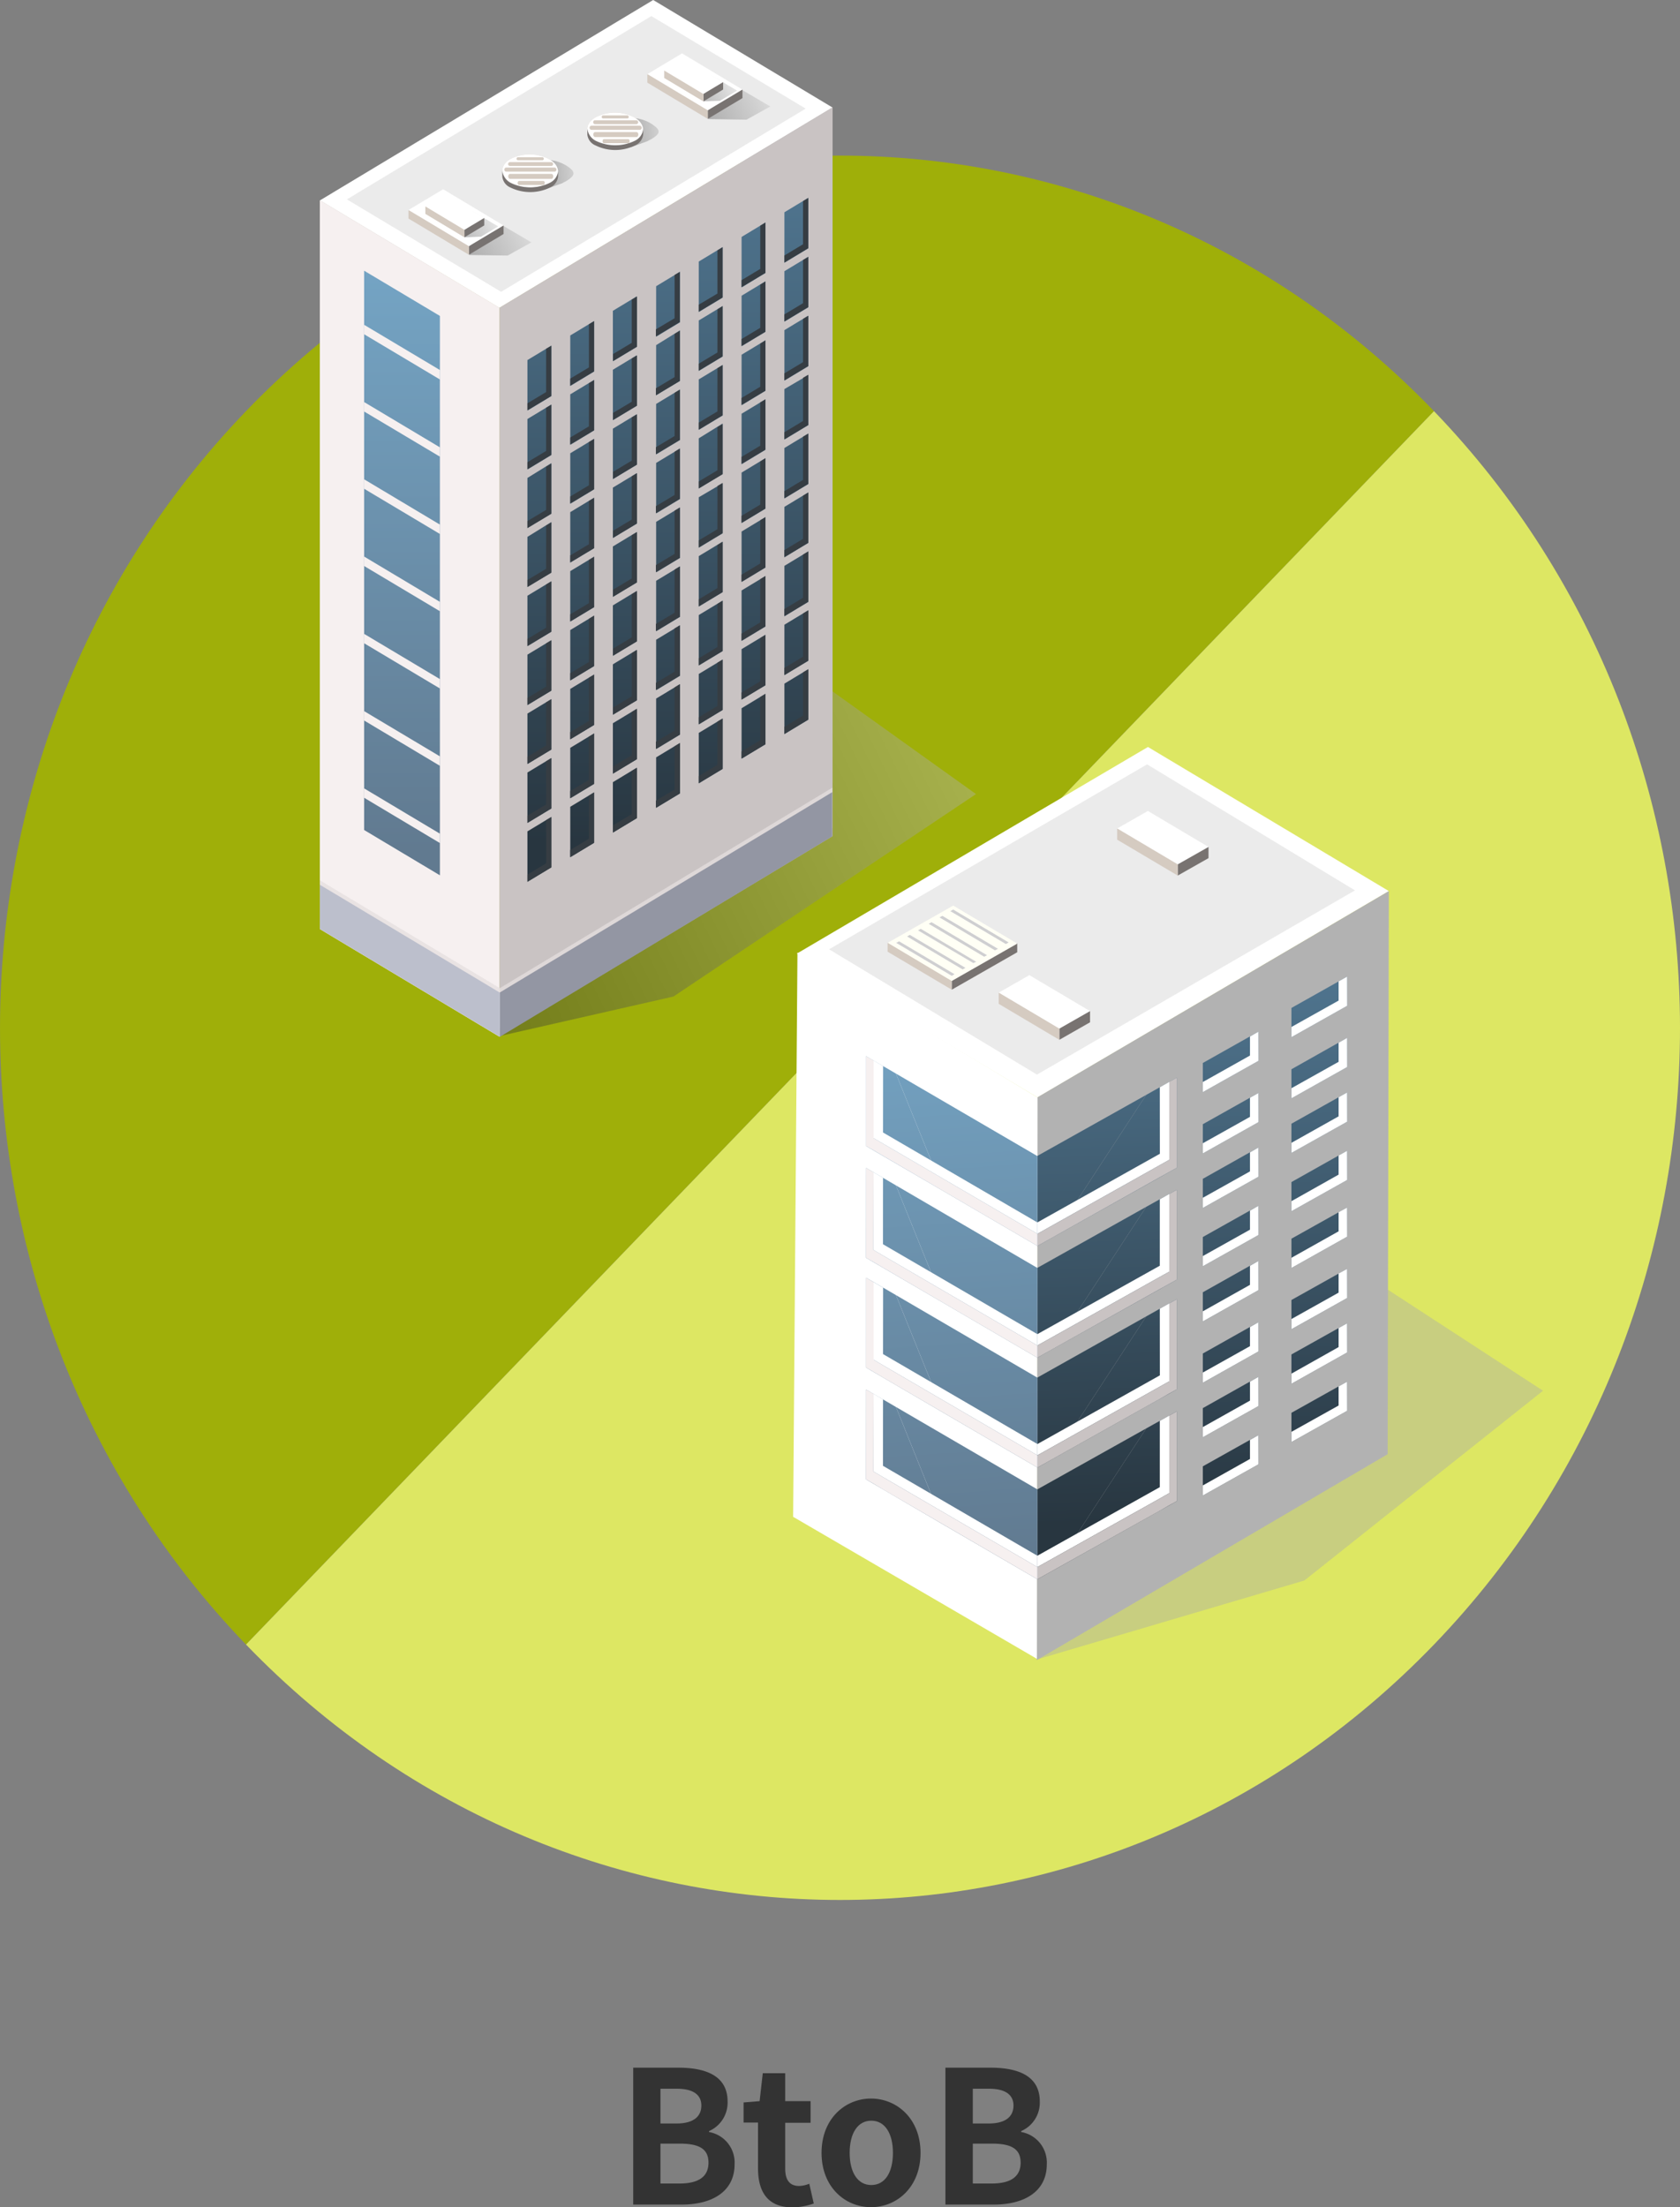 <svg xmlns="http://www.w3.org/2000/svg" xmlns:xlink="http://www.w3.org/1999/xlink" viewBox="0 0 233 306"><rect x="0" y="0" width="233" height="306" fill="#808080" stroke="none"/><defs><style>.cls-1{isolation:isolate;}.cls-2{fill:#9faf09;}.cls-3{fill:#dde763;}.cls-4,.cls-75,.cls-78,.cls-79,.cls-80,.cls-81,.cls-82,.cls-87{mix-blend-mode:multiply;}.cls-4,.cls-87{opacity:0.4;}.cls-4{fill:url(#linear-gradient);}.cls-5{fill:#fff;}.cls-6{fill:#ebebeb;}.cls-7{fill:#c9c3c3;}.cls-8{fill:#dcd7ce;}.cls-9{fill:#f6f0f0;}.cls-10{fill:url(#linear-gradient-2);}.cls-11{fill:url(#linear-gradient-3);}.cls-12{fill:url(#linear-gradient-4);}.cls-13{fill:url(#linear-gradient-5);}.cls-14{fill:url(#linear-gradient-6);}.cls-15{fill:url(#linear-gradient-7);}.cls-16{fill:url(#linear-gradient-8);}.cls-17{fill:url(#linear-gradient-9);}.cls-18{fill:url(#linear-gradient-10);}.cls-19{fill:url(#linear-gradient-11);}.cls-20{fill:url(#linear-gradient-12);}.cls-21{fill:url(#linear-gradient-13);}.cls-22{fill:url(#linear-gradient-14);}.cls-23{fill:url(#linear-gradient-15);}.cls-24{fill:url(#linear-gradient-16);}.cls-25{fill:url(#linear-gradient-17);}.cls-26{fill:url(#linear-gradient-18);}.cls-27{fill:url(#linear-gradient-19);}.cls-28{fill:url(#linear-gradient-20);}.cls-29{fill:url(#linear-gradient-21);}.cls-30{fill:url(#linear-gradient-22);}.cls-31{fill:url(#linear-gradient-23);}.cls-32{fill:url(#linear-gradient-24);}.cls-33{fill:url(#linear-gradient-25);}.cls-34{fill:url(#linear-gradient-26);}.cls-35{fill:url(#linear-gradient-27);}.cls-36{fill:url(#linear-gradient-28);}.cls-37{fill:url(#linear-gradient-29);}.cls-38{fill:url(#linear-gradient-30);}.cls-39{fill:url(#linear-gradient-31);}.cls-40{fill:url(#linear-gradient-32);}.cls-41{fill:url(#linear-gradient-33);}.cls-42{fill:url(#linear-gradient-34);}.cls-43{fill:url(#linear-gradient-35);}.cls-44{fill:url(#linear-gradient-36);}.cls-45{fill:url(#linear-gradient-37);}.cls-46{fill:url(#linear-gradient-38);}.cls-47{fill:url(#linear-gradient-39);}.cls-48{fill:url(#linear-gradient-40);}.cls-49{fill:url(#linear-gradient-41);}.cls-50{fill:url(#linear-gradient-42);}.cls-51{fill:url(#linear-gradient-43);}.cls-52{fill:url(#linear-gradient-44);}.cls-53{fill:url(#linear-gradient-45);}.cls-54{fill:url(#linear-gradient-46);}.cls-55{fill:url(#linear-gradient-47);}.cls-56{fill:url(#linear-gradient-48);}.cls-57{fill:url(#linear-gradient-49);}.cls-58{fill:url(#linear-gradient-50);}.cls-59{fill:url(#linear-gradient-51);}.cls-60{fill:url(#linear-gradient-52);}.cls-61{fill:url(#linear-gradient-53);}.cls-62{fill:url(#linear-gradient-54);}.cls-63{fill:url(#linear-gradient-55);}.cls-64{fill:url(#linear-gradient-56);}.cls-65{fill:url(#linear-gradient-57);}.cls-66{fill:url(#linear-gradient-58);}.cls-67{fill:url(#linear-gradient-59);}.cls-68{fill:url(#linear-gradient-60);}.cls-69{fill:url(#linear-gradient-61);}.cls-70{fill:url(#linear-gradient-62);}.cls-71{fill:url(#linear-gradient-63);}.cls-72{fill:url(#linear-gradient-64);}.cls-73{fill:url(#linear-gradient-65);}.cls-74{fill:#363d43;}.cls-75,.cls-78,.cls-79,.cls-80,.cls-81,.cls-82{opacity:0.33;}.cls-75{fill:url(#linear-gradient-66);}.cls-76{fill:#787371;}.cls-77{fill:#d5cbc1;}.cls-78{fill:url(#linear-gradient-67);}.cls-79{fill:url(#linear-gradient-68);}.cls-80{fill:url(#linear-gradient-69);}.cls-81{fill:url(#linear-gradient-70);}.cls-82{fill:url(#linear-gradient-71);}.cls-83{fill:#ded8d8;}.cls-84{fill:#9396a3;}.cls-85{fill:#e9e3e3;}.cls-86{fill:#bcbfcc;}.cls-87{fill:#a7a9ac;}.cls-88{fill:#b2b2b2;}.cls-89{fill:url(#linear-gradient-72);}.cls-90{fill:url(#linear-gradient-73);}.cls-91{fill:url(#linear-gradient-74);}.cls-92{fill:url(#linear-gradient-75);}.cls-93{fill:url(#linear-gradient-76);}.cls-94{fill:url(#linear-gradient-77);}.cls-95{fill:url(#linear-gradient-78);}.cls-96{fill:url(#linear-gradient-79);}.cls-97{fill:url(#linear-gradient-80);}.cls-98{fill:url(#linear-gradient-81);}.cls-99{fill:url(#linear-gradient-82);}.cls-100{fill:url(#linear-gradient-83);}.cls-101{fill:url(#linear-gradient-84);}.cls-102{fill:url(#linear-gradient-85);}.cls-103{fill:url(#linear-gradient-86);}.cls-104{fill:url(#linear-gradient-87);}.cls-105{fill:url(#linear-gradient-88);}.cls-106{fill:url(#linear-gradient-89);}.cls-107{fill:url(#linear-gradient-90);}.cls-108{fill:url(#linear-gradient-91);}.cls-109{fill:url(#linear-gradient-92);}.cls-110{fill:url(#linear-gradient-93);}.cls-111{fill:url(#linear-gradient-94);}.cls-112{fill:url(#linear-gradient-95);}.cls-113{fill:url(#linear-gradient-96);}.cls-114{fill:url(#linear-gradient-97);}.cls-115{fill:url(#linear-gradient-98);}.cls-116{fill:url(#linear-gradient-99);}.cls-117{fill:url(#linear-gradient-100);}.cls-118{fill:url(#linear-gradient-101);}.cls-119{fill:url(#linear-gradient-102);}.cls-120{fill:url(#linear-gradient-103);}.cls-121{fill:#cfcfd1;}.cls-122{fill:#fffff5;}.cls-123{fill:#333;}</style><linearGradient id="linear-gradient" x1="63.4" y1="131.41" x2="143.04" y2="92.74" gradientUnits="userSpaceOnUse"><stop offset="0" stop-color="#333"/><stop offset="1" stop-color="#cbcbcb"/></linearGradient><linearGradient id="linear-gradient-2" x1="55.75" y1="37.12" x2="55.75" y2="119.39" gradientUnits="userSpaceOnUse"><stop offset="0" stop-color="#74a4c4"/><stop offset="0.98" stop-color="#617a90"/></linearGradient><linearGradient id="linear-gradient-3" x1="74.81" y1="26.54" x2="74.81" y2="116.65" gradientUnits="userSpaceOnUse"><stop offset="0" stop-color="#4f748e"/><stop offset="1" stop-color="#283640"/></linearGradient><linearGradient id="linear-gradient-4" x1="80.75" y1="26.55" x2="80.75" y2="116.65" xlink:href="#linear-gradient-3"/><linearGradient id="linear-gradient-5" x1="86.68" y1="26.55" x2="86.68" y2="116.64" xlink:href="#linear-gradient-3"/><linearGradient id="linear-gradient-6" x1="92.63" y1="26.55" x2="92.63" y2="116.65" xlink:href="#linear-gradient-3"/><linearGradient id="linear-gradient-7" x1="98.57" y1="26.54" x2="98.57" y2="116.67" xlink:href="#linear-gradient-3"/><linearGradient id="linear-gradient-8" x1="104.51" y1="26.54" x2="104.51" y2="116.67" xlink:href="#linear-gradient-3"/><linearGradient id="linear-gradient-9" x1="110.44" y1="26.54" x2="110.44" y2="116.7" xlink:href="#linear-gradient-3"/><linearGradient id="linear-gradient-10" x1="74.81" y1="26.53" x2="74.81" y2="116.67" xlink:href="#linear-gradient-3"/><linearGradient id="linear-gradient-11" x1="80.75" y1="26.54" x2="80.75" y2="116.66" xlink:href="#linear-gradient-3"/><linearGradient id="linear-gradient-12" x1="86.68" y1="26.54" x2="86.68" y2="116.66" xlink:href="#linear-gradient-3"/><linearGradient id="linear-gradient-13" x1="92.63" y1="26.55" x2="92.63" y2="116.63" xlink:href="#linear-gradient-3"/><linearGradient id="linear-gradient-14" x1="98.57" y1="26.55" x2="98.57" y2="116.64" xlink:href="#linear-gradient-3"/><linearGradient id="linear-gradient-15" x1="104.51" y1="26.54" x2="104.51" y2="116.67" xlink:href="#linear-gradient-3"/><linearGradient id="linear-gradient-16" x1="110.44" y1="26.55" x2="110.44" y2="116.63" xlink:href="#linear-gradient-3"/><linearGradient id="linear-gradient-17" x1="74.81" y1="26.55" x2="74.81" y2="116.65" xlink:href="#linear-gradient-3"/><linearGradient id="linear-gradient-18" x1="80.75" y1="26.55" x2="80.75" y2="116.65" xlink:href="#linear-gradient-3"/><linearGradient id="linear-gradient-19" x1="86.68" y1="26.53" x2="86.68" y2="116.67" xlink:href="#linear-gradient-3"/><linearGradient id="linear-gradient-20" x1="92.63" y1="26.55" x2="92.63" y2="116.65" xlink:href="#linear-gradient-3"/><linearGradient id="linear-gradient-21" x1="98.57" y1="26.55" x2="98.57" y2="116.65" xlink:href="#linear-gradient-3"/><linearGradient id="linear-gradient-22" x1="104.51" y1="26.54" x2="104.51" y2="116.67" xlink:href="#linear-gradient-3"/><linearGradient id="linear-gradient-23" x1="110.44" y1="26.54" x2="110.44" y2="116.66" xlink:href="#linear-gradient-3"/><linearGradient id="linear-gradient-24" x1="74.81" y1="26.55" x2="74.81" y2="116.65" xlink:href="#linear-gradient-3"/><linearGradient id="linear-gradient-25" x1="80.75" y1="26.54" x2="80.75" y2="116.66" xlink:href="#linear-gradient-3"/><linearGradient id="linear-gradient-26" x1="86.68" y1="26.55" x2="86.68" y2="116.65" xlink:href="#linear-gradient-3"/><linearGradient id="linear-gradient-27" x1="92.63" y1="26.53" x2="92.63" y2="116.66" xlink:href="#linear-gradient-3"/><linearGradient id="linear-gradient-28" x1="98.57" y1="26.55" x2="98.57" y2="116.64" xlink:href="#linear-gradient-3"/><linearGradient id="linear-gradient-29" x1="104.51" y1="26.54" x2="104.51" y2="116.66" xlink:href="#linear-gradient-3"/><linearGradient id="linear-gradient-30" x1="110.44" y1="26.54" x2="110.44" y2="116.66" xlink:href="#linear-gradient-3"/><linearGradient id="linear-gradient-31" x1="74.81" y1="26.55" x2="74.81" y2="116.65" xlink:href="#linear-gradient-3"/><linearGradient id="linear-gradient-32" x1="80.75" y1="26.54" x2="80.75" y2="116.66" xlink:href="#linear-gradient-3"/><linearGradient id="linear-gradient-33" x1="86.68" y1="26.55" x2="86.68" y2="116.65" xlink:href="#linear-gradient-3"/><linearGradient id="linear-gradient-34" x1="92.63" y1="26.56" x2="92.63" y2="116.64" xlink:href="#linear-gradient-3"/><linearGradient id="linear-gradient-35" x1="98.57" y1="26.55" x2="98.57" y2="116.65" xlink:href="#linear-gradient-3"/><linearGradient id="linear-gradient-36" x1="104.51" y1="26.53" x2="104.51" y2="116.67" xlink:href="#linear-gradient-3"/><linearGradient id="linear-gradient-37" x1="110.44" y1="26.54" x2="110.44" y2="116.67" xlink:href="#linear-gradient-3"/><linearGradient id="linear-gradient-38" x1="74.81" y1="26.53" x2="74.81" y2="116.66" xlink:href="#linear-gradient-3"/><linearGradient id="linear-gradient-39" x1="80.75" y1="26.57" x2="80.75" y2="116.65" xlink:href="#linear-gradient-3"/><linearGradient id="linear-gradient-40" x1="86.68" y1="26.55" x2="86.68" y2="116.65" xlink:href="#linear-gradient-3"/><linearGradient id="linear-gradient-41" x1="92.63" y1="26.52" x2="92.63" y2="116.67" xlink:href="#linear-gradient-3"/><linearGradient id="linear-gradient-42" x1="98.57" y1="26.55" x2="98.57" y2="116.65" xlink:href="#linear-gradient-3"/><linearGradient id="linear-gradient-43" x1="104.51" y1="26.54" x2="104.51" y2="116.66" xlink:href="#linear-gradient-3"/><linearGradient id="linear-gradient-44" x1="110.44" y1="26.53" x2="110.44" y2="116.66" xlink:href="#linear-gradient-3"/><linearGradient id="linear-gradient-45" x1="74.81" y1="26.57" x2="74.81" y2="116.65" xlink:href="#linear-gradient-3"/><linearGradient id="linear-gradient-46" x1="80.75" y1="26.54" x2="80.75" y2="116.66" xlink:href="#linear-gradient-3"/><linearGradient id="linear-gradient-47" x1="86.68" y1="26.56" x2="86.68" y2="116.65" xlink:href="#linear-gradient-3"/><linearGradient id="linear-gradient-48" x1="92.63" y1="26.56" x2="92.63" y2="116.65" xlink:href="#linear-gradient-3"/><linearGradient id="linear-gradient-49" x1="98.57" y1="26.53" x2="98.57" y2="116.66" xlink:href="#linear-gradient-3"/><linearGradient id="linear-gradient-50" x1="104.51" y1="26.55" x2="104.51" y2="116.65" xlink:href="#linear-gradient-3"/><linearGradient id="linear-gradient-51" x1="110.44" y1="26.55" x2="110.44" y2="116.65" xlink:href="#linear-gradient-3"/><linearGradient id="linear-gradient-52" x1="74.81" y1="26.57" x2="74.81" y2="116.65" xlink:href="#linear-gradient-3"/><linearGradient id="linear-gradient-53" x1="80.75" y1="26.54" x2="80.75" y2="116.66" xlink:href="#linear-gradient-3"/><linearGradient id="linear-gradient-54" x1="86.68" y1="26.52" x2="86.68" y2="116.66" xlink:href="#linear-gradient-3"/><linearGradient id="linear-gradient-55" x1="92.63" y1="26.54" x2="92.63" y2="116.66" xlink:href="#linear-gradient-3"/><linearGradient id="linear-gradient-56" x1="98.57" y1="26.53" x2="98.57" y2="116.66" xlink:href="#linear-gradient-3"/><linearGradient id="linear-gradient-57" x1="104.51" y1="26.55" x2="104.51" y2="116.65" xlink:href="#linear-gradient-3"/><linearGradient id="linear-gradient-58" x1="110.44" y1="26.54" x2="110.44" y2="116.66" xlink:href="#linear-gradient-3"/><linearGradient id="linear-gradient-59" x1="74.81" y1="26.53" x2="74.81" y2="116.66" xlink:href="#linear-gradient-3"/><linearGradient id="linear-gradient-60" x1="80.75" y1="26.51" x2="80.75" y2="116.66" xlink:href="#linear-gradient-3"/><linearGradient id="linear-gradient-61" x1="86.68" y1="26.56" x2="86.68" y2="116.65" xlink:href="#linear-gradient-3"/><linearGradient id="linear-gradient-62" x1="92.63" y1="26.55" x2="92.63" y2="116.66" xlink:href="#linear-gradient-3"/><linearGradient id="linear-gradient-63" x1="98.57" y1="26.53" x2="98.57" y2="116.66" xlink:href="#linear-gradient-3"/><linearGradient id="linear-gradient-64" x1="104.51" y1="26.55" x2="104.51" y2="116.65" xlink:href="#linear-gradient-3"/><linearGradient id="linear-gradient-65" x1="110.44" y1="26.55" x2="110.44" y2="116.65" xlink:href="#linear-gradient-3"/><linearGradient id="linear-gradient-66" x1="97.76" y1="15.58" x2="106.93" y2="11.13" xlink:href="#linear-gradient"/><linearGradient id="linear-gradient-67" x1="97.16" y1="13.22" x2="102.38" y2="10.69" xlink:href="#linear-gradient"/><linearGradient id="linear-gradient-68" x1="64.63" y1="34.42" x2="73.79" y2="29.97" xlink:href="#linear-gradient"/><linearGradient id="linear-gradient-69" x1="64.03" y1="32.06" x2="69.25" y2="29.52" xlink:href="#linear-gradient"/><linearGradient id="linear-gradient-70" x1="87.72" y1="18.35" x2="93.22" y2="17.84" xlink:href="#linear-gradient"/><linearGradient id="linear-gradient-71" x1="75.92" y1="24.16" x2="81.42" y2="23.65" xlink:href="#linear-gradient"/><linearGradient id="linear-gradient-72" x1="182.94" y1="199.58" x2="183.42" y2="273.94" gradientTransform="matrix(1, -0.03, 0, 1, 0, -58.36)" xlink:href="#linear-gradient-3"/><linearGradient id="linear-gradient-73" x1="182.89" y1="199.58" x2="183.36" y2="273.84" gradientTransform="matrix(1, -0.03, 0, 1, 0, -58.36)" xlink:href="#linear-gradient-3"/><linearGradient id="linear-gradient-74" x1="182.84" y1="199.6" x2="183.31" y2="273.82" gradientTransform="matrix(1, -0.03, 0, 1, 0, -58.36)" xlink:href="#linear-gradient-3"/><linearGradient id="linear-gradient-75" x1="182.79" y1="199.59" x2="183.26" y2="273.84" gradientTransform="matrix(1, -0.03, 0, 1, 0, -58.36)" xlink:href="#linear-gradient-3"/><linearGradient id="linear-gradient-76" x1="182.74" y1="199.58" x2="183.21" y2="273.85" gradientTransform="matrix(1, -0.03, 0, 1, 0, -58.36)" xlink:href="#linear-gradient-3"/><linearGradient id="linear-gradient-77" x1="182.69" y1="199.58" x2="183.16" y2="273.86" gradientTransform="matrix(1, -0.03, 0, 1, 0, -58.36)" xlink:href="#linear-gradient-3"/><linearGradient id="linear-gradient-78" x1="182.64" y1="199.63" x2="183.11" y2="273.82" gradientTransform="matrix(1, -0.03, 0, 1, 0, -58.36)" xlink:href="#linear-gradient-3"/><linearGradient id="linear-gradient-79" x1="182.59" y1="199.56" x2="183.06" y2="273.85" gradientTransform="matrix(1, -0.03, 0, 1, 0, -58.36)" xlink:href="#linear-gradient-3"/><linearGradient id="linear-gradient-80" x1="170.61" y1="199.68" x2="171.08" y2="273.85" gradientTransform="matrix(1, -0.03, 0, 1, 0, -58.36)" xlink:href="#linear-gradient-3"/><linearGradient id="linear-gradient-81" x1="170.55" y1="199.66" x2="171.02" y2="273.94" gradientTransform="matrix(1, -0.03, 0, 1, 0, -58.36)" xlink:href="#linear-gradient-3"/><linearGradient id="linear-gradient-82" x1="170.5" y1="199.67" x2="170.97" y2="273.91" gradientTransform="matrix(1, -0.03, 0, 1, 0, -58.36)" xlink:href="#linear-gradient-3"/><linearGradient id="linear-gradient-83" x1="170.45" y1="199.65" x2="170.92" y2="273.93" gradientTransform="matrix(1, -0.03, 0, 1, 0, -58.36)" xlink:href="#linear-gradient-3"/><linearGradient id="linear-gradient-84" x1="170.4" y1="199.63" x2="170.88" y2="273.94" gradientTransform="matrix(1, -0.03, 0, 1, 0, -58.36)" xlink:href="#linear-gradient-3"/><linearGradient id="linear-gradient-85" x1="170.35" y1="199.63" x2="170.82" y2="273.94" gradientTransform="matrix(1, -0.03, 0, 1, 0, -58.36)" xlink:href="#linear-gradient-3"/><linearGradient id="linear-gradient-86" x1="170.3" y1="199.64" x2="170.77" y2="273.93" gradientTransform="matrix(1, -0.03, 0, 1, 0, -58.36)" xlink:href="#linear-gradient-3"/><linearGradient id="linear-gradient-87" x1="170.25" y1="199.73" x2="170.72" y2="273.92" gradientTransform="matrix(1, -0.03, 0, 1, 0, -58.36)" xlink:href="#linear-gradient-3"/><linearGradient id="linear-gradient-88" x1="151.26" y1="199.79" x2="151.73" y2="274.04" gradientTransform="matrix(1, -0.03, 0, 1, 0, -58.36)" xlink:href="#linear-gradient-3"/><linearGradient id="linear-gradient-89" x1="154.49" y1="199.77" x2="154.97" y2="274.02" gradientTransform="matrix(1, -0.03, 0, 1, 0, -58.36)" xlink:href="#linear-gradient-3"/><linearGradient id="linear-gradient-90" x1="151.16" y1="199.77" x2="151.63" y2="274.06" gradientTransform="matrix(1, -0.03, 0, 1, 0, -58.36)" xlink:href="#linear-gradient-3"/><linearGradient id="linear-gradient-91" x1="154.4" y1="199.78" x2="154.87" y2="274" gradientTransform="matrix(1, -0.03, 0, 1, 0, -58.36)" xlink:href="#linear-gradient-3"/><linearGradient id="linear-gradient-92" x1="124.64" y1="201.21" x2="127.62" y2="281.39" gradientTransform="matrix(1, -0.03, 0, 1, 0, -58.36)" xlink:href="#linear-gradient-2"/><linearGradient id="linear-gradient-93" x1="133.47" y1="200.89" x2="136.45" y2="281.07" gradientTransform="matrix(1, -0.03, 0, 1, 0, -58.36)" xlink:href="#linear-gradient-2"/><linearGradient id="linear-gradient-94" x1="124.05" y1="201.24" x2="127.03" y2="281.42" gradientTransform="matrix(1, -0.03, 0, 1, 0, -58.36)" xlink:href="#linear-gradient-2"/><linearGradient id="linear-gradient-95" x1="132.9" y1="200.88" x2="135.88" y2="281.09" gradientTransform="matrix(1, -0.03, 0, 1, 0, -58.36)" xlink:href="#linear-gradient-2"/><linearGradient id="linear-gradient-96" x1="151.06" y1="199.78" x2="151.54" y2="274.04" gradientTransform="matrix(1, -0.03, 0, 1, 0, -58.36)" xlink:href="#linear-gradient-3"/><linearGradient id="linear-gradient-97" x1="154.3" y1="199.74" x2="154.77" y2="274.03" gradientTransform="matrix(1, -0.03, 0, 1, 0, -58.36)" xlink:href="#linear-gradient-3"/><linearGradient id="linear-gradient-98" x1="150.96" y1="199.77" x2="151.43" y2="274.04" gradientTransform="matrix(1, -0.03, 0, 1, 0, -58.36)" xlink:href="#linear-gradient-3"/><linearGradient id="linear-gradient-99" x1="154.2" y1="199.78" x2="154.67" y2="274.03" gradientTransform="matrix(1, -0.03, 0, 1, 0, -58.36)" xlink:href="#linear-gradient-3"/><linearGradient id="linear-gradient-100" x1="123.5" y1="201.25" x2="126.48" y2="281.46" gradientTransform="matrix(1, -0.03, 0, 1, 0, -58.36)" xlink:href="#linear-gradient-2"/><linearGradient id="linear-gradient-101" x1="132.33" y1="200.92" x2="135.31" y2="281.13" gradientTransform="matrix(1, -0.03, 0, 1, 0, -58.36)" xlink:href="#linear-gradient-2"/><linearGradient id="linear-gradient-102" x1="122.91" y1="201.29" x2="125.89" y2="281.49" gradientTransform="matrix(1, -0.03, 0, 1, 0, -58.36)" xlink:href="#linear-gradient-2"/><linearGradient id="linear-gradient-103" x1="131.76" y1="200.98" x2="134.74" y2="281.15" gradientTransform="matrix(1, -0.03, 0, 1, 0, -58.36)" xlink:href="#linear-gradient-2"/></defs><g class="cls-1"><g id="レイヤー_2" data-name="レイヤー 2"><g id="レイヤー_1-2" data-name="レイヤー 1"><path class="cls-2" d="M34.12,228c-45.49-47.21-45.49-123.75,0-171S153.38,9.78,198.88,57Z"/><path class="cls-3" d="M34.12,228c45.5,47.21,119.26,47.21,164.76,0s45.49-123.75,0-171Z"/><polygon class="cls-4" points="75.41 117.54 69.33 143.63 93.4 138.16 135.36 110.09 106.27 89.28 75.41 117.54"/><polygon class="cls-5" points="44.36 27.79 69.26 42.7 115.47 14.91 90.59 0 44.36 27.79"/><polygon class="cls-6" points="48.11 27.64 69.5 40.46 111.74 15.06 90.34 2.23 48.11 27.64"/><polygon class="cls-7" points="69.26 143.71 115.47 115.92 115.47 14.87 69.26 42.66 69.26 143.71"/><polygon class="cls-8" points="44.36 128.8 69.26 143.72 69.26 42.67 44.36 27.76 44.36 128.8"/><polygon class="cls-9" points="44.36 128.8 69.26 143.72 69.26 42.67 44.36 27.76 44.36 128.8"/><polygon class="cls-10" points="61.01 121.35 50.5 115.07 50.5 37.53 61.01 43.8 61.01 121.35"/><polygon class="cls-9" points="61.01 52.61 50.5 46.34 50.5 45.03 61.01 51.3 61.01 52.61"/><polygon class="cls-9" points="61.01 63.31 50.5 57.05 50.5 55.74 61.01 62.02 61.01 63.31"/><polygon class="cls-9" points="61.01 74.03 50.5 67.76 50.5 66.45 61.01 72.73 61.01 74.03"/><polygon class="cls-9" points="61.01 84.74 50.5 78.47 50.5 77.16 61.01 83.44 61.01 84.74"/><polygon class="cls-9" points="61.01 95.45 50.5 89.18 50.5 87.88 61.01 94.15 61.01 95.45"/><polygon class="cls-9" points="61.01 106.17 50.5 99.89 50.5 98.59 61.01 104.86 61.01 106.17"/><polygon class="cls-9" points="61.01 116.88 50.5 110.6 50.5 109.3 61.01 115.58 61.01 116.88"/><path class="cls-11" d="M73.15,49.92v7l3.31-2v-7Z"/><path class="cls-12" d="M79.09,46.51v7l3.31-2v-7Z"/><path class="cls-13" d="M85,43.09v7l3.31-2v-7Z"/><path class="cls-14" d="M91,39.68v7l3.31-2v-7Z"/><path class="cls-15" d="M96.91,36.26v7l3.31-2v-7Z"/><path class="cls-16" d="M102.85,32.85v7l3.31-2v-7Z"/><path class="cls-17" d="M108.79,29.43v7l3.31-2v-7Z"/><path class="cls-18" d="M73.15,58.09v7l3.31-2v-7Z"/><path class="cls-19" d="M79.09,54.67v7l3.31-2v-7Z"/><path class="cls-20" d="M85,51.26v7l3.31-2v-7Z"/><path class="cls-21" d="M91,47.85V54.8l3.31-2v-7Z"/><path class="cls-22" d="M96.91,44.43v7l3.31-2v-7Z"/><path class="cls-23" d="M102.85,41V48l3.31-2V39Z"/><path class="cls-24" d="M108.79,37.6v7l3.31-2v-7Z"/><path class="cls-25" d="M73.15,66.26v6.95l3.31-2v-7Z"/><path class="cls-26" d="M79.09,62.84v7l3.31-2v-7Z"/><path class="cls-27" d="M85,59.43v7l3.31-2v-7Z"/><path class="cls-28" d="M91,56V63l3.31-2V54Z"/><path class="cls-29" d="M96.91,52.6v7l3.31-2v-7Z"/><path class="cls-30" d="M102.85,49.18v7l3.31-2v-7Z"/><path class="cls-31" d="M108.79,45.77v7l3.31-2v-7Z"/><path class="cls-32" d="M73.15,74.43v6.95l3.31-2v-7Z"/><path class="cls-33" d="M79.09,71v7l3.31-2V69Z"/><path class="cls-34" d="M85,67.6v7l3.31-2v-7Z"/><path class="cls-35" d="M91,64.18v7l3.31-2v-7Z"/><path class="cls-36" d="M96.91,60.77v6.95l3.31-2v-7Z"/><path class="cls-37" d="M102.85,57.36v7l3.31-2v-7Z"/><path class="cls-38" d="M108.79,53.94v7l3.31-2V52Z"/><path class="cls-39" d="M73.15,82.59v7l3.31-2v-7Z"/><path class="cls-40" d="M79.09,79.18v7l3.31-2v-7Z"/><path class="cls-41" d="M85,75.76v7l3.31-2v-7Z"/><path class="cls-42" d="M91,72.35v7l3.31-2v-7Z"/><path class="cls-43" d="M96.91,68.94v7l3.31-2V67Z"/><path class="cls-44" d="M102.85,65.52v7l3.31-2v-7Z"/><path class="cls-45" d="M108.79,62.11v7l3.31-2v-7Z"/><path class="cls-46" d="M73.15,90.76v7l3.31-2v-7Z"/><path class="cls-47" d="M79.09,87.35v7l3.31-2v-7Z"/><path class="cls-48" d="M85,83.93v7l3.31-2v-7Z"/><path class="cls-49" d="M91,80.52v7l3.31-2v-7Z"/><path class="cls-50" d="M96.91,77.1v7l3.31-2v-7Z"/><path class="cls-51" d="M102.85,73.69v7l3.31-2v-7Z"/><path class="cls-52" d="M108.79,70.27v7l3.31-2v-7Z"/><path class="cls-53" d="M73.15,98.93v7l3.31-2v-7Z"/><path class="cls-54" d="M79.09,95.51v7l3.31-2v-7Z"/><path class="cls-55" d="M85,92.1v7l3.31-2v-7Z"/><path class="cls-56" d="M91,88.69v7l3.31-2v-7Z"/><path class="cls-57" d="M96.91,85.27v7l3.31-2v-7Z"/><path class="cls-58" d="M102.85,81.86v7l3.31-2v-7Z"/><path class="cls-59" d="M108.79,78.45v7l3.31-2v-7Z"/><path class="cls-60" d="M73.15,107.1v7l3.31-2v-7Z"/><path class="cls-61" d="M79.09,103.68v7l3.31-2v-7Z"/><path class="cls-62" d="M85,100.27v7l3.31-2v-7Z"/><path class="cls-63" d="M91,96.85v7l3.31-2v-7Z"/><path class="cls-64" d="M96.91,93.44v7l3.31-2v-7Z"/><path class="cls-65" d="M102.85,90v7l3.31-2V88Z"/><path class="cls-66" d="M108.79,86.61v7l3.31-2v-7Z"/><path class="cls-67" d="M73.15,115.26v7l3.31-2v-7Z"/><path class="cls-68" d="M79.09,111.85v7l3.31-2v-7Z"/><path class="cls-69" d="M85,108.44v7l3.31-2v-7Z"/><path class="cls-70" d="M91,105v7l3.31-2v-7Z"/><path class="cls-71" d="M96.91,101.61v7l3.31-2v-7Z"/><path class="cls-72" d="M102.85,98.19v7l3.31-2v-7Z"/><path class="cls-73" d="M108.79,94.78v7l3.31-2v-7Z"/><polygon class="cls-74" points="79.09 109.67 81.68 108.12 81.68 102.13 82.4 101.69 82.4 108.66 79.09 110.64 79.09 109.67"/><polygon class="cls-74" points="85.03 98.09 87.62 96.54 87.62 90.54 88.34 90.11 88.34 97.08 85.03 99.06 85.03 98.09"/><polygon class="cls-74" points="85.03 89.92 87.62 88.37 87.62 82.38 88.34 81.94 88.34 88.91 85.03 90.89 85.03 89.92"/><polygon class="cls-74" points="85.03 73.58 87.62 72.03 87.62 66.04 88.34 65.6 88.34 72.57 85.03 74.55 85.03 73.58"/><polygon class="cls-74" points="85.03 49.08 87.62 47.53 87.62 41.54 88.34 41.1 88.34 48.07 85.03 50.05 85.03 49.08"/><polygon class="cls-74" points="85.03 65.41 87.62 63.86 87.62 57.87 88.34 57.44 88.34 64.41 85.03 66.39 85.03 65.41"/><polygon class="cls-74" points="85.03 57.24 87.62 55.7 87.62 49.7 88.34 49.27 88.34 56.24 85.03 58.22 85.03 57.24"/><polygon class="cls-74" points="85.03 81.75 87.62 80.2 87.62 74.2 88.34 73.77 88.34 80.74 85.03 82.72 85.03 81.75"/><polygon class="cls-74" points="90.97 78.34 93.56 76.79 93.56 70.8 94.28 70.36 94.28 77.33 90.97 79.31 90.97 78.34"/><polygon class="cls-74" points="90.97 86.5 93.56 84.95 93.56 78.97 94.28 78.53 94.28 85.5 90.97 87.48 90.97 86.5"/><polygon class="cls-74" points="90.97 94.67 93.56 93.12 93.56 87.13 94.28 86.69 94.28 93.66 90.97 95.64 90.97 94.67"/><polygon class="cls-74" points="90.97 53.83 93.56 52.28 93.56 46.29 94.28 45.85 94.28 52.82 90.97 54.8 90.97 53.83"/><polygon class="cls-74" points="90.97 45.66 93.56 44.12 93.56 38.12 94.28 37.69 94.28 44.65 90.97 46.64 90.97 45.66"/><polygon class="cls-74" points="90.97 62 93.56 60.45 93.56 54.46 94.28 54.02 94.28 60.99 90.97 62.97 90.97 62"/><polygon class="cls-74" points="85.03 106.25 87.62 104.7 87.62 98.71 88.34 98.27 88.34 105.24 85.03 107.23 85.03 106.25"/><polygon class="cls-74" points="90.97 70.17 93.56 68.62 93.56 62.63 94.28 62.19 94.28 69.16 90.97 71.14 90.97 70.17"/><polygon class="cls-74" points="73.15 104.92 75.74 103.37 75.74 97.37 76.46 96.94 76.46 103.91 73.15 105.89 73.15 104.92"/><polygon class="cls-74" points="73.15 96.75 75.74 95.2 75.74 89.2 76.46 88.77 76.46 95.74 73.15 97.72 73.15 96.75"/><polygon class="cls-74" points="73.15 80.41 75.74 78.86 75.74 72.87 76.46 72.43 76.46 79.4 73.15 81.38 73.15 80.41"/><polygon class="cls-74" points="73.15 88.58 75.74 87.03 75.74 81.04 76.46 80.6 76.46 87.57 73.15 89.55 73.15 88.58"/><polygon class="cls-74" points="73.15 55.91 75.74 54.36 75.74 48.36 76.46 47.93 76.46 54.9 73.15 56.88 73.15 55.91"/><polygon class="cls-74" points="73.15 72.24 75.74 70.69 75.74 64.7 76.46 64.27 76.46 71.23 73.15 73.21 73.15 72.24"/><polygon class="cls-74" points="73.15 64.08 75.74 62.52 75.74 56.53 76.46 56.1 76.46 63.06 73.15 65.05 73.15 64.08"/><polygon class="cls-74" points="79.09 85.17 81.68 83.62 81.68 77.62 82.4 77.19 82.4 84.16 79.09 86.14 79.09 85.17"/><polygon class="cls-74" points="79.09 101.5 81.68 99.95 81.68 93.96 82.4 93.53 82.4 100.49 79.09 102.48 79.09 101.5"/><polygon class="cls-74" points="79.09 77 81.68 75.45 81.68 69.45 82.4 69.02 82.4 75.99 79.09 77.97 79.09 77"/><polygon class="cls-74" points="79.09 93.33 81.68 91.78 81.68 85.79 82.4 85.35 82.4 92.33 79.09 94.3 79.09 93.33"/><polygon class="cls-74" points="79.09 52.49 81.68 50.94 81.68 44.95 82.4 44.52 82.4 51.48 79.09 53.47 79.09 52.49"/><polygon class="cls-74" points="73.15 113.08 75.74 111.53 75.74 105.54 76.46 105.11 76.46 112.07 73.15 114.06 73.15 113.08"/><polygon class="cls-74" points="79.09 60.66 81.68 59.11 81.68 53.12 82.4 52.69 82.4 59.65 79.09 61.63 79.09 60.66"/><polygon class="cls-74" points="79.09 68.83 81.68 67.28 81.68 61.28 82.4 60.85 82.4 67.82 79.09 69.8 79.09 68.83"/><polygon class="cls-74" points="102.85 55.17 105.44 53.62 105.44 47.63 106.16 47.19 106.16 54.16 102.85 56.14 102.85 55.17"/><polygon class="cls-74" points="108.79 68.09 111.37 66.54 111.37 60.55 112.1 60.11 112.1 67.08 108.79 69.07 108.79 68.09"/><polygon class="cls-74" points="108.79 76.26 111.37 74.71 111.37 68.72 112.1 68.28 112.1 75.25 108.79 77.23 108.79 76.26"/><polygon class="cls-74" points="108.79 84.43 111.37 82.88 111.37 76.89 112.1 76.45 112.1 83.41 108.79 85.4 108.79 84.43"/><polygon class="cls-74" points="108.79 59.92 111.37 58.37 111.37 52.38 112.1 51.95 112.1 58.92 108.79 60.9 108.79 59.92"/><polygon class="cls-74" points="108.79 92.6 111.37 91.05 111.37 85.06 112.1 84.62 112.1 91.59 108.79 93.57 108.79 92.6"/><polygon class="cls-74" points="108.79 43.59 111.37 42.04 111.37 36.05 112.1 35.61 112.1 42.58 108.79 44.56 108.79 43.59"/><polygon class="cls-74" points="108.79 51.76 111.37 50.21 111.37 44.21 112.1 43.78 112.1 50.75 108.79 52.73 108.79 51.76"/><polygon class="cls-74" points="99.5 106.04 99.5 100.05 100.22 99.62 100.22 106.58 96.91 108.56 96.91 107.59 99.5 106.04"/><polygon class="cls-74" points="87.62 112.87 87.62 106.88 88.34 106.45 88.34 113.41 85.03 115.39 85.03 114.42 87.62 112.87"/><polygon class="cls-74" points="90.97 102.83 93.56 101.29 93.56 95.3 94.28 94.86 94.28 101.83 90.97 103.81 90.97 102.83"/><polygon class="cls-74" points="75.74 119.7 75.74 113.71 76.46 113.28 76.46 120.25 73.15 122.23 73.15 121.25 75.74 119.7"/><polygon class="cls-74" points="108.79 35.42 111.37 33.87 111.37 27.88 112.1 27.44 112.1 34.41 108.79 36.4 108.79 35.42"/><polygon class="cls-74" points="105.44 102.63 105.44 96.63 106.16 96.2 106.16 103.17 102.85 105.15 102.85 104.18 105.44 102.63"/><polygon class="cls-74" points="111.37 99.21 111.37 93.22 112.1 92.79 112.1 99.75 108.79 101.74 108.79 100.77 111.37 99.21"/><polygon class="cls-74" points="93.56 109.46 93.56 103.47 94.28 103.03 94.28 110 90.97 111.98 90.97 111 93.56 109.46"/><polygon class="cls-74" points="81.68 116.28 81.68 110.3 82.4 109.86 82.4 116.83 79.09 118.81 79.09 117.84 81.68 116.28"/><polygon class="cls-74" points="102.85 96.01 105.44 94.46 105.44 88.47 106.16 88.03 106.16 95 102.85 96.98 102.85 96.01"/><polygon class="cls-74" points="96.91 66.75 99.5 65.2 99.5 59.21 100.22 58.78 100.22 65.74 96.91 67.72 96.91 66.75"/><polygon class="cls-74" points="96.91 83.09 99.5 81.54 99.5 75.55 100.22 75.11 100.22 82.08 96.91 84.06 96.91 83.09"/><polygon class="cls-74" points="96.91 91.26 99.5 89.71 99.5 83.72 100.22 83.28 100.22 90.25 96.91 92.23 96.91 91.26"/><polygon class="cls-74" points="96.91 42.24 99.5 40.7 99.5 34.71 100.22 34.27 100.22 41.24 96.91 43.22 96.91 42.24"/><polygon class="cls-74" points="96.91 50.42 99.5 48.87 99.5 42.88 100.22 42.44 100.22 49.41 96.91 51.39 96.91 50.42"/><polygon class="cls-74" points="96.91 58.59 99.5 57.04 99.5 51.04 100.22 50.61 100.22 57.58 96.91 59.56 96.91 58.59"/><polygon class="cls-74" points="96.91 74.92 99.5 73.37 99.5 67.38 100.22 66.95 100.22 73.91 96.91 75.89 96.91 74.92"/><polygon class="cls-74" points="102.85 79.67 105.44 78.12 105.44 72.13 106.16 71.7 106.16 78.66 102.85 80.65 102.85 79.67"/><polygon class="cls-74" points="102.85 71.51 105.44 69.96 105.44 63.97 106.16 63.53 106.16 70.5 102.85 72.48 102.85 71.51"/><polygon class="cls-74" points="102.85 87.84 105.44 86.29 105.44 80.3 106.16 79.86 106.16 86.83 102.85 88.81 102.85 87.84"/><polygon class="cls-74" points="102.85 63.34 105.44 61.79 105.44 55.79 106.16 55.36 106.16 62.33 102.85 64.31 102.85 63.34"/><polygon class="cls-74" points="96.91 99.43 99.5 97.88 99.5 91.88 100.22 91.45 100.22 98.41 96.91 100.4 96.91 99.43"/><polygon class="cls-74" points="102.85 38.84 105.44 37.28 105.44 31.29 106.16 30.85 106.16 37.83 102.85 39.81 102.85 38.84"/><polygon class="cls-74" points="102.85 47 105.44 45.45 105.44 39.46 106.16 39.02 106.16 45.99 102.85 47.97 102.85 47"/><polygon class="cls-75" points="99.3 11.76 98.21 16.51 103.54 16.59 106.83 14.76 99.92 10.71 99.3 11.76"/><polygon class="cls-5" points="98.16 15.3 89.78 10.28 94.59 7.4 102.97 12.42 98.16 15.3"/><polygon class="cls-76" points="102.97 13.6 98.16 16.48 98.16 15.3 102.97 12.42 102.97 13.6"/><polygon class="cls-77" points="98.16 16.48 89.78 11.46 89.78 10.28 98.16 15.3 98.16 16.48"/><polygon class="cls-78" points="98.25 11.1 97.57 14.05 99.85 13.98 102.23 12.56 98.63 10.44 98.25 11.1"/><polygon class="cls-5" points="97.55 13.03 92.12 9.78 94.87 8.14 100.29 11.39 97.55 13.03"/><polygon class="cls-76" points="100.29 12.41 97.55 14.06 97.55 13.03 100.29 11.39 100.29 12.41"/><polygon class="cls-77" points="97.55 14.06 92.12 10.81 92.12 9.78 97.55 13.03 97.55 14.06"/><polygon class="cls-79" points="66.16 30.6 65.08 35.35 70.41 35.43 73.7 33.6 66.79 29.55 66.16 30.6"/><polygon class="cls-5" points="65.03 34.14 56.65 29.12 61.46 26.24 69.84 31.26 65.03 34.14"/><polygon class="cls-76" points="69.84 32.44 65.03 35.32 65.03 34.14 69.84 31.26 69.84 32.44"/><polygon class="cls-77" points="65.03 35.32 56.65 30.3 56.65 29.12 65.03 34.14 65.03 35.32"/><polygon class="cls-80" points="65.11 29.94 64.44 32.9 66.72 32.81 69.1 31.39 65.5 29.28 65.11 29.94"/><polygon class="cls-5" points="64.41 31.87 58.99 28.62 61.73 26.97 67.16 30.22 64.41 31.87"/><polygon class="cls-76" points="67.16 31.25 64.41 32.9 64.41 31.87 67.16 30.22 67.16 31.25"/><polygon class="cls-77" points="64.41 32.9 58.99 29.65 58.99 28.62 64.41 31.87 64.41 32.9"/><path class="cls-81" d="M90.17,17.05a5.57,5.57,0,0,0-2.84-.7H87l-.25,0h0l-3.82.41.82,1.47a1.88,1.88,0,0,0,1.11,2l2.62.19,2.35-.86.16-.1.33-.16C91.73,18.43,91.69,18,90.17,17.05Z"/><path class="cls-77" d="M88,16.29a5.82,5.82,0,0,0-5.44,0c-1.49.89-1.46,2.35.07,3.26a5.81,5.81,0,0,0,5.45,0C89.58,18.67,89.55,17.21,88,16.29Z"/><path class="cls-5" d="M88,16.29a5.82,5.82,0,0,0-5.44,0c-1.49.89-1.46,2.35.07,3.26a5.81,5.81,0,0,0,5.45,0C89.58,18.67,89.55,17.21,88,16.29ZM83.65,16H87a.21.21,0,0,1,.2.21.2.2,0,0,1-.2.21H83.65a.2.2,0,0,1-.2-.21A.21.21,0,0,1,83.65,16Zm-1.13.68h5.74a.26.26,0,0,1,.25.27.26.26,0,0,1-.25.26H82.52a.26.26,0,0,1-.25-.26A.26.26,0,0,1,82.52,16.67Zm4.61,3.17H83.77c-.12,0-.2-.12-.2-.28s.08-.28.2-.28h3.36c.11,0,.2.13.2.28S87.24,19.84,87.13,19.84ZM88.28,19H82.54c-.14,0-.25-.15-.25-.35s.11-.34.25-.34h5.74c.14,0,.25.15.25.34S88.42,19,88.28,19Zm.46-1H82a.29.29,0,0,1,0-.57h6.76a.29.29,0,0,1,0,.57Z"/><path class="cls-76" d="M89.2,17.91v.7a1.86,1.86,0,0,1-1.13,1.55,6.21,6.21,0,0,1-5.48,0,1.83,1.83,0,0,1-1.13-1.51v-.84a2.15,2.15,0,0,0,1.14,1.7,6.23,6.23,0,0,0,5.46,0A2,2,0,0,0,89.2,17.91Z"/><path class="cls-82" d="M78.37,22.85a5.59,5.59,0,0,0-2.84-.69h-.37l-.25,0h0l-3.82.41.82,1.47a1.88,1.88,0,0,0,1.11,2l2.62.19L78,25.4l.16-.11a2,2,0,0,0,.33-.16C79.93,24.24,79.89,23.77,78.37,22.85Z"/><path class="cls-77" d="M76.22,22.1a5.87,5.87,0,0,0-5.45-.05c-1.48.89-1.45,2.36.08,3.27a5.84,5.84,0,0,0,5.45,0C77.78,24.48,77.75,23,76.22,22.1Z"/><path class="cls-5" d="M76.22,22.1a5.87,5.87,0,0,0-5.45-.05c-1.48.89-1.45,2.36.08,3.27a5.84,5.84,0,0,0,5.45,0C77.78,24.48,77.75,23,76.22,22.1Zm-4.37-.3h3.36a.21.21,0,1,1,0,.42H71.85a.21.21,0,0,1,0-.42Zm-1.13.68h5.74a.26.26,0,0,1,.25.26.26.26,0,0,1-.25.27H70.72a.26.26,0,0,1-.25-.27A.26.26,0,0,1,70.72,22.48Zm4.61,3.17H72c-.12,0-.21-.12-.21-.28s.09-.28.21-.28h3.36c.11,0,.2.13.2.28S75.44,25.65,75.33,25.65Zm1.15-.85H70.74c-.14,0-.25-.16-.25-.35s.11-.34.25-.34h5.74c.14,0,.25.15.25.34S76.62,24.8,76.48,24.8Zm.46-1H70.18a.29.29,0,0,1,0-.57h6.76a.29.29,0,0,1,0,.57Z"/><path class="cls-76" d="M77.4,23.72v.7A1.86,1.86,0,0,1,76.28,26a6.27,6.27,0,0,1-5.48,0,1.85,1.85,0,0,1-1.13-1.51v-.84a2.15,2.15,0,0,0,1.14,1.7,6.23,6.23,0,0,0,5.46,0A2,2,0,0,0,77.4,23.72Z"/><polygon class="cls-83" points="69.33 142.62 115.43 114.84 115.43 109.21 69.33 136.99 69.33 142.62"/><polygon class="cls-84" points="69.33 143.74 115.43 115.95 115.43 109.82 69.33 137.59 69.33 143.74"/><polygon class="cls-85" points="44.37 127.69 69.33 142.64 69.33 137 44.37 122.05 44.37 127.69"/><polygon class="cls-86" points="44.37 128.8 69.33 143.75 69.33 137.62 44.37 122.67 44.37 128.8"/><polygon class="cls-87" points="154.93 182.83 143.73 230.09 180.9 219.12 214 192.81 169.11 163.58 154.93 182.83"/><polygon class="cls-5" points="143.9 152.15 192.62 123.54 159.21 103.56 110.53 132.2 143.9 152.15"/><polygon class="cls-6" points="187.92 123.44 159.09 105.97 114.98 131.61 143.82 148.98 187.92 123.44"/><polygon class="cls-5" points="110.6 132.07 143.9 152.15 143.88 230.02 110 210.29 110.6 132.07"/><polygon class="cls-88" points="143.81 230.15 192.45 201.61 192.62 123.54 143.9 152.12 143.81 230.15"/><polygon class="cls-89" points="179.11 143.79 186.84 139.44 186.83 135.4 179.11 139.74 179.11 143.79"/><polygon class="cls-90" points="179.11 152.27 186.84 147.93 186.83 143.89 179.11 148.24 179.11 152.27"/><polygon class="cls-91" points="179.11 159.84 186.84 155.51 186.83 151.46 179.11 155.79 179.11 159.84"/><polygon class="cls-92" points="179.11 167.92 186.84 163.59 186.83 159.54 179.11 163.88 179.11 167.92"/><polygon class="cls-5" points="179.11 142.38 179.11 143.79 186.84 139.44 186.83 135.4 185.65 136.06 185.65 138.72 179.11 142.38"/><polygon class="cls-5" points="185.65 144.56 185.65 147.21 179.11 150.87 179.11 152.27 186.84 147.93 186.83 143.89 185.65 144.56"/><polygon class="cls-5" points="185.65 152.12 185.65 154.77 179.11 158.44 179.11 159.84 186.84 155.51 186.83 151.46 185.65 152.12"/><polygon class="cls-5" points="185.65 160.2 185.65 162.85 179.11 166.53 179.11 167.92 186.84 163.59 186.83 159.54 185.65 160.2"/><polygon class="cls-93" points="179.11 175.79 186.84 171.45 186.83 167.41 179.11 171.73 179.11 175.79"/><polygon class="cls-94" points="179.11 184.28 186.84 179.95 186.83 175.91 179.11 180.23 179.11 184.28"/><polygon class="cls-95" points="179.11 191.84 186.84 187.5 186.83 183.46 179.11 187.78 179.11 191.84"/><polygon class="cls-96" points="179.11 199.92 186.84 195.59 186.83 191.55 179.11 195.87 179.11 199.92"/><polygon class="cls-5" points="179.11 174.38 179.11 175.79 186.84 171.45 186.83 167.41 185.65 168.06 185.65 170.71 179.11 174.38"/><polygon class="cls-5" points="185.65 176.56 185.65 179.21 179.11 182.87 179.11 184.28 186.84 179.95 186.83 175.91 185.65 176.56"/><polygon class="cls-5" points="185.65 184.12 185.65 186.76 179.11 190.44 179.11 191.84 186.84 187.5 186.83 183.46 185.65 184.12"/><polygon class="cls-5" points="185.65 192.21 185.65 194.86 179.11 198.51 179.11 199.92 186.84 195.59 186.83 191.55 185.65 192.21"/><polygon class="cls-97" points="166.82 151.41 174.54 147.07 174.53 143.03 166.82 147.37 166.82 151.41"/><polygon class="cls-98" points="166.82 159.91 174.54 155.57 174.53 151.53 166.82 155.86 166.82 159.91"/><polygon class="cls-99" points="166.82 167.47 174.54 163.14 174.53 159.09 166.82 163.43 166.82 167.47"/><polygon class="cls-100" points="166.82 175.55 174.54 171.22 174.53 167.17 166.82 171.5 166.82 175.55"/><polygon class="cls-5" points="166.82 150.01 166.82 151.41 174.54 147.07 174.53 143.03 173.36 143.7 173.36 146.34 166.82 150.01"/><polygon class="cls-5" points="173.36 152.19 173.36 154.84 166.82 158.5 166.82 159.91 174.54 155.57 174.53 151.53 173.36 152.19"/><polygon class="cls-5" points="173.36 159.76 173.36 162.4 166.82 166.06 166.82 167.47 174.54 163.14 174.53 159.09 173.36 159.76"/><polygon class="cls-5" points="173.36 167.84 173.36 170.48 166.82 174.14 166.82 175.55 174.54 171.22 174.53 167.17 173.36 167.84"/><polygon class="cls-101" points="166.82 183.2 174.54 178.86 174.53 174.82 166.82 179.16 166.82 183.2"/><polygon class="cls-102" points="166.82 191.7 174.54 187.36 174.53 183.31 166.82 187.65 166.82 191.7"/><polygon class="cls-103" points="166.82 199.26 174.54 194.93 174.53 190.88 166.82 195.22 166.82 199.26"/><polygon class="cls-104" points="166.82 207.34 174.54 203.01 174.53 198.97 166.82 203.29 166.82 207.34"/><polygon class="cls-5" points="166.82 181.8 166.82 183.2 174.54 178.86 174.53 174.82 173.36 175.49 173.36 178.13 166.82 181.8"/><polygon class="cls-5" points="173.36 183.98 173.36 186.63 166.82 190.29 166.82 191.7 174.54 187.36 174.53 183.31 173.36 183.98"/><polygon class="cls-5" points="173.36 191.55 173.36 194.18 166.82 197.85 166.82 199.26 174.54 194.93 174.53 190.88 173.36 191.55"/><polygon class="cls-5" points="173.36 199.63 173.36 202.27 166.82 205.94 166.82 207.34 174.54 203.01 174.53 198.97 173.36 199.63"/><polygon class="cls-105" points="143.88 160.25 143.88 172.74 146.08 171.5 158.96 151.8 143.88 160.25"/><polygon class="cls-106" points="163.21 161.9 163.21 149.41 158.96 151.8 146.08 171.5 163.21 161.9"/><polygon class="cls-5" points="162.17 149.99 160.85 150.74 160.86 159.96 143.88 169.47 143.88 171.05 160.85 161.53 162.17 160.79 162.17 149.99"/><polygon class="cls-7" points="163.21 149.41 162.17 149.99 162.17 160.79 160.85 161.53 143.88 171.05 143.88 172.74 160.85 163.21 162.17 162.48 163.21 161.9 163.21 149.41"/><polygon class="cls-107" points="143.88 175.77 143.88 188.22 146.08 186.98 158.96 167.32 143.88 175.77"/><polygon class="cls-108" points="163.21 177.41 163.21 164.95 158.96 167.32 146.08 186.98 163.21 177.41"/><polygon class="cls-5" points="162.17 165.53 160.85 166.27 160.85 175.48 143.88 184.96 143.88 186.53 160.85 177.03 162.17 176.3 162.17 165.53"/><polygon class="cls-7" points="163.21 164.95 162.17 165.53 162.17 176.3 160.85 177.03 143.88 186.53 143.88 188.22 160.85 178.72 162.17 177.99 163.21 177.41 163.21 164.95"/><polygon class="cls-109" points="120.12 146.43 120.12 158.89 130.86 165.14 124.26 148.84 120.12 146.43"/><polygon class="cls-110" points="143.88 160.28 124.26 148.84 130.86 165.14 143.88 172.74 143.88 160.28"/><polygon class="cls-5" points="122.47 157.01 122.48 147.8 121.16 147.02 121.16 157.79 122.48 158.56 143.88 171.05 143.88 169.48 122.47 157.01"/><polygon class="cls-9" points="122.48 158.56 121.16 157.79 121.16 147.02 120.12 146.43 120.12 158.89 121.16 159.48 122.48 160.25 143.88 172.74 143.88 171.05 122.48 158.56"/><polygon class="cls-111" points="120.12 161.92 120.11 174.38 130.84 180.63 124.26 164.34 120.12 161.92"/><polygon class="cls-112" points="143.88 175.79 124.26 164.34 130.84 180.63 143.88 188.24 143.88 175.79"/><polygon class="cls-5" points="122.46 172.5 122.47 163.29 121.16 162.52 121.14 173.29 122.47 174.07 143.88 186.54 143.88 184.97 122.46 172.5"/><polygon class="cls-9" points="122.47 174.07 121.14 173.29 121.16 162.52 120.12 161.92 120.11 174.38 121.16 174.98 122.47 175.75 143.88 188.24 143.88 186.54 122.47 174.07"/><polygon class="cls-113" points="143.88 190.98 143.88 203.46 146.08 202.22 158.96 182.51 143.88 190.98"/><polygon class="cls-114" points="163.21 192.62 163.21 180.12 158.96 182.51 146.08 202.22 163.21 192.62"/><polygon class="cls-5" points="162.17 180.7 160.85 181.44 160.86 190.68 143.88 200.2 143.88 201.76 160.85 192.24 162.17 191.5 162.17 180.7"/><polygon class="cls-7" points="163.21 180.12 162.17 180.7 162.17 191.5 160.85 192.24 143.88 201.76 143.88 203.46 160.85 193.95 162.17 193.19 163.21 192.62 163.21 180.12"/><polygon class="cls-115" points="143.88 206.48 143.88 218.94 146.08 217.71 158.96 198.04 143.88 206.48"/><polygon class="cls-116" points="163.21 208.12 163.21 195.67 158.96 198.04 146.08 217.71 163.21 208.12"/><polygon class="cls-5" points="162.17 196.25 160.85 196.99 160.85 206.18 143.88 215.68 143.88 217.25 160.85 207.75 162.17 207 162.17 196.25"/><polygon class="cls-7" points="163.21 195.67 162.17 196.25 162.17 207 160.85 207.75 143.88 217.25 143.88 218.94 160.85 209.45 162.17 208.69 163.21 208.12 163.21 195.67"/><polygon class="cls-117" points="120.12 177.14 120.12 189.6 130.86 195.87 124.26 179.55 120.12 177.14"/><polygon class="cls-118" points="143.88 191 124.26 179.55 130.86 195.87 143.88 203.46 143.88 191"/><polygon class="cls-5" points="122.47 187.73 122.48 178.52 121.16 177.75 121.16 188.51 122.48 189.29 143.88 201.76 143.88 200.2 122.47 187.73"/><polygon class="cls-9" points="122.48 189.29 121.16 188.51 121.16 177.75 120.12 177.14 120.12 189.6 121.16 190.2 122.48 190.98 143.88 203.46 143.88 201.76 122.48 189.29"/><polygon class="cls-119" points="120.12 192.65 120.11 205.1 130.84 211.37 124.26 195.06 120.12 192.65"/><polygon class="cls-120" points="143.88 206.49 124.26 195.06 130.84 211.37 143.88 218.95 143.88 206.49"/><polygon class="cls-5" points="122.46 203.22 122.47 194.01 121.16 193.24 121.14 204.01 122.47 204.79 143.88 217.26 143.88 215.69 122.46 203.22"/><polygon class="cls-9" points="122.47 204.79 121.14 204.01 121.16 193.24 120.12 192.65 120.11 205.1 121.16 205.7 122.47 206.49 143.88 218.95 143.88 217.26 122.47 204.79"/><polygon class="cls-5" points="163.34 119.84 154.94 114.86 159.2 112.43 167.61 117.42 163.34 119.84"/><polygon class="cls-76" points="167.61 118.97 163.34 121.39 163.34 119.84 167.61 117.42 167.61 118.97"/><polygon class="cls-77" points="163.34 121.39 154.94 116.41 154.94 114.86 163.34 119.84 163.34 121.39"/><polygon class="cls-5" points="146.92 142.61 138.51 137.62 142.76 135.19 151.18 140.18 146.92 142.61"/><polygon class="cls-76" points="151.18 141.73 146.92 144.16 146.92 142.61 151.18 140.18 151.18 141.73"/><polygon class="cls-77" points="146.92 144.16 138.51 139.17 138.51 137.62 146.92 142.61 146.92 144.16"/><polygon class="cls-76" points="141.08 132.02 132 137.21 132 135.96 141.08 130.76 141.08 132.02"/><polygon class="cls-77" points="132 137.21 123.1 131.94 123.1 130.68 132 135.96 132 137.21"/><polygon class="cls-121" points="127.29 128.95 135 133.53 135.41 133.3 127.7 128.72 127.29 128.95"/><polygon class="cls-121" points="128.79 128.08 136.5 132.65 136.92 132.43 129.2 127.84 128.79 128.08"/><polygon class="cls-121" points="125.79 129.83 133.51 134.41 133.92 134.18 126.19 129.6 125.79 129.83"/><polygon class="cls-121" points="130.29 127.19 138 131.77 138.43 131.54 130.7 126.96 130.29 127.19"/><polygon class="cls-121" points="131.79 126.32 139.51 130.89 139.92 130.66 132.21 126.09 131.79 126.32"/><polygon class="cls-121" points="124.29 130.72 132.01 135.3 132.41 135.06 124.7 130.49 124.29 130.72"/><path class="cls-122" d="M123.12,130.71,132,136l9.09-5.18-8.89-5.27ZM132,135.3l-7.72-4.58.41-.23,7.71,4.57Zm1.5-.89-7.72-4.58.4-.23,7.73,4.58Zm1.49-.88L127.29,129l.41-.23,7.71,4.58Zm1.5-.88-7.7-4.57.4-.24,7.72,4.59Zm1.5-.88-7.71-4.58.41-.23,7.73,4.58Zm1.51-.88-7.72-4.57.42-.23,7.71,4.57Z"/><g id="BtoB" class="cls-1"><g class="cls-1"><path class="cls-123" d="M87.82,286.66h6.25c3.88,0,6.84,1.16,6.84,4.69a4.31,4.31,0,0,1-2.57,4.1v.13a4.3,4.3,0,0,1,3.54,4.48c0,3.81-3.16,5.58-7.32,5.58H87.82Zm6,7.74c2.4,0,3.45-1,3.45-2.49s-1.12-2.33-3.4-2.33H91.6v4.82Zm.44,8.32c2.58,0,4-.92,4-2.89s-1.38-2.64-4-2.64H91.6v5.53Z"/><path class="cls-123" d="M105.13,300.62v-6.35h-2v-2.79l2.22-.18.44-3.87h3.11v3.87h3.52v3h-3.52v6.35c0,1.64.66,2.41,1.94,2.41a4,4,0,0,0,1.4-.31l.62,2.74a9.13,9.13,0,0,1-3,.54C106.43,306,105.13,303.82,105.13,300.62Z"/><path class="cls-123" d="M113.94,298.47c0-4.76,3.29-7.53,6.86-7.53s6.87,2.77,6.87,7.53S124.38,306,120.8,306,113.94,303.23,113.94,298.47Zm9.9,0c0-2.69-1.1-4.46-3-4.46s-3,1.77-3,4.46,1.1,4.46,3,4.46S123.84,301.19,123.84,298.47Z"/><path class="cls-123" d="M131.12,286.66h6.25c3.88,0,6.84,1.16,6.84,4.69a4.3,4.3,0,0,1-2.58,4.1v.13a4.3,4.3,0,0,1,3.55,4.48c0,3.81-3.17,5.58-7.33,5.58h-6.73Zm6,7.74c2.4,0,3.44-1,3.44-2.49s-1.12-2.33-3.39-2.33h-2.25v4.82Zm.43,8.32c2.58,0,4-.92,4-2.89s-1.37-2.64-4-2.64h-2.63v5.53Z"/></g></g></g></g></g></svg>